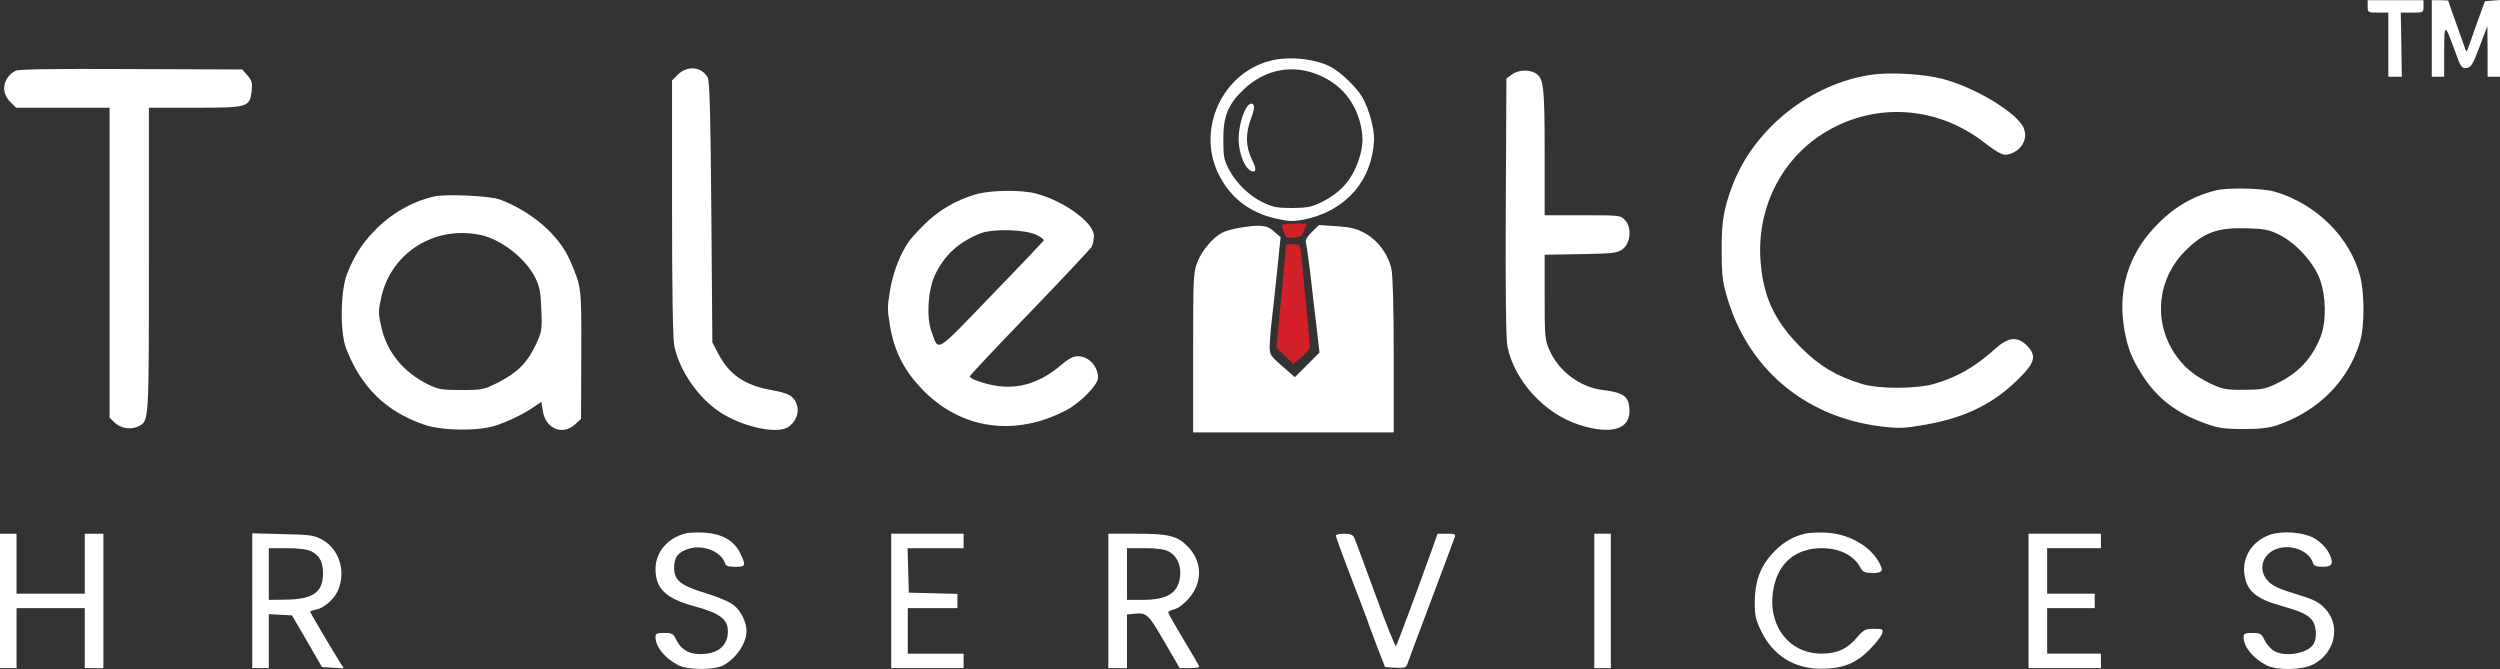 <svg xmlns="http://www.w3.org/2000/svg" id="uuid-97aceae1-d740-47a9-a43b-0b0d0aea2291" viewBox="0 0 1209 323.53"><rect x="0" y="0" width="1209" height="323.53" fill="#333333" stroke="none"/><g id="uuid-39b53096-89a4-4b83-8200-38bd20970a1a"><path d="M1145,3.1c0,2.9.1,3,5,3h5v31h6.5l-.2-15.5-.3-15.5h5.5c5.4,0,5.5,0,5.5-3V.1h-27v3Z" style="fill:#fff;"></path><path d="M1176,18.6v18.5h6v-12.3c0-13.7.3-13.7,5.1-.4,2.9,8.1,3.4,8.8,5.7,8.5,2.2-.3,3-1.6,6.3-10.3l3.8-10,.1,12.2v12.3h6V0l-3.7.3-3.6.3-4,11c-2.1,6-4.1,11.7-4.4,12.5-.4,1.1-.8.8-1.3-1-.5-1.4-2.5-7-4.4-12.4-2-5.5-3.6-10.1-3.6-10.3s-1.8-.3-4-.3h-4v18.5Z" style="fill:#fff;"></path><path d="M613.9,29.5c-22.8,6.1-35,32.7-24.9,54.1,5.6,11.7,14.9,19.1,28,22.1,6.4,1.4,8.4,1.5,13.5.5,20.2-4.1,33-18.6,34-38.5.2-5.4-2.5-15.2-5.8-20.9-2.9-4.8-10.3-11.9-15.2-14.5-7.9-4-20.5-5.3-29.6-2.8ZM638.5,36.6c9.5,4.2,15.9,11.5,18.9,21.5,2.1,7.1,2,12.5-.4,19.5-3.3,9.5-8.7,15.6-18,20.2-4.6,2.3-6.8,2.7-14,2.8-7.1,0-9.4-.4-14-2.6-6.9-3.3-13.1-9.3-16.7-16.1-2.4-4.6-2.7-6.5-2.7-14.3-.1-11.3,2.3-17.2,9.9-24.4,10.5-9.9,24.1-12.4,37-6.6Z" style="fill:#fff;"></path><path d="M603.3,51.3c-2.4,3.1-4.3,10.3-4.3,16.1.1,7.5,3.4,15,6.8,15.5q2.7.4-.3-5.6c-3.1-6.2-3.3-12.7-.5-20,1.9-5,1.9-7.2.1-7.2-.5,0-1.3.6-1.8,1.2Z" style="fill:#fff;"></path><path d="M7.5,34.2c-6.1,3.4-7.3,10.3-2.6,15l2.9,2.9h45.2v149.9l2.7,2.6c3,2.7,7.9,3.3,11.4,1.5,5-2.7,4.9-1.6,4.9-80.5V52.1h22.3c25.8,0,26.5-.3,27.4-8.1.4-3.8.1-5-2-7.5l-2.5-2.9-53.9-.2c-38.1-.2-54.4.1-55.8.8Z" style="fill:#fff;"></path><path d="M327.9,36l-2.9,2.9v61.6c0,40.9.4,63.3,1.1,66.8,2.6,12.7,12.7,26.6,23.8,33.1,10.8,6.3,25.1,9.3,30.8,6.4,3.5-1.8,5.8-6.6,4.9-10.1-1.2-4.9-3.7-6.5-12.2-8-13.2-2.3-20.6-7.3-26.2-17.9l-2.7-5.2-.5-63c-.4-48.4-.8-63.5-1.8-65.2-2.9-5.2-9.8-5.8-14.3-1.4Z" style="fill:#fff;"></path><path d="M731,36.1l-2.5,1.9-.3,62.3c-.2,40.8.1,64,.8,67.3,3.4,16.6,18,32.5,34.6,37.8,15.1,4.9,24.4,2.4,24.4-6.4,0-7.2-2.4-9.1-12.9-10.4-10.8-1.2-21.2-9-25.7-19.1-2.3-5.2-2.4-6.5-2.4-25.9v-20.4l17.4-.3c15.9-.3,17.7-.5,20.3-2.4,3.9-2.9,4.5-10.5,1.2-14-2.2-2.4-2.6-2.4-20.6-2.4h-18.3v-30.5c0-32.5-.5-36.1-4.8-38.4-3.2-1.7-8.4-1.3-11.2.9Z" style="fill:#fff;"></path><path d="M905.4,36.1c-29.6,4.2-56.9,25.8-67.5,53.4-4.3,11.3-5.4,17.7-5.3,31.6,0,10.9.4,15,2.3,21.5,9.9,35.4,37.7,59,74.6,63.6,9,1.1,11.1,1,21.5-.8,19.3-3.4,32.6-9.9,44.8-21.8,8.5-8.3,9.3-11.5,4.3-16.6-4.5-4.4-8.8-4-14.9,1.4-10.4,9.3-18.3,13.8-29.7,17.2-8.4,2.5-26.8,2.6-35,.1-12.4-3.8-20.5-8.6-29.5-17.6-13.1-13-18.7-25.3-19.7-43.5-1.3-25.3,11-48.8,32.3-61.2,23.9-14,53.2-12,75.7,5.3,8.5,6.5,10,7.1,14.3,5.1,4.9-2.4,7-7.4,5-12-2.9-7.1-23.5-19.6-39-23.6-9-2.4-25.3-3.4-34.2-2.1Z" style="fill:#fff;"></path><path d="M1071.5,92.1c-11.7,2.9-21.2,8.7-29.8,18.1-12,12.9-17.1,28.8-14.8,46.2,1.4,10.5,3.8,17,9.7,25.9,7.1,10.7,16,17.4,29.4,22.3,6.5,2.4,9,2.8,18.5,2.9,8.1,0,12.5-.5,16.5-1.8,20-6.7,34.9-21.6,40.4-40.8,2.1-7.3,2.1-23,0-31.2-4.9-18.9-21.2-35.1-41.3-41-5.7-1.7-23-2.1-28.6-.6ZM1102.2,113.5c8.1,4,16.7,13.4,19.7,21.6s3.2,20.2.4,27.6c-4.2,10.8-11.1,18.1-22,23.1-5,2.4-7.1,2.7-15.3,2.7-8.5.1-10.2-.3-16-3-8-3.8-13.3-8.3-17.6-14.9-10.3-16.1-7.9-36.3,5.8-49.7,8.8-8.6,15.3-10.9,29.3-10.5,8.6.2,10.8.7,15.7,3.1Z" style="fill:#fff;"></path><path d="M471.9,94c-9.5,2.7-18.3,7.9-24.8,14.5-3.4,3.3-6.8,7.1-7.6,8.3-4.1,5.9-7.6,14.8-9,23.2-1.4,8.1-1.4,10-.1,17.5,2.1,12.8,7.2,22.4,16.5,31.7,18.6,18.6,44.4,22,68.9,9.1,6.7-3.6,15.2-12.2,15.2-15.6,0-6.4-5.9-11.6-11.5-10.2-1.3.3-3.9,1.9-5.7,3.5-13.2,11.4-26.2,13.8-42,7.9-1.6-.6-2.8-1.4-2.8-1.9,0-.4,13-14.3,28.9-30.7,15.8-16.4,29.3-30.8,30-31.9.6-1.2,1.1-3.6,1.1-5.4,0-6.3-14.4-16.8-28-20.4-7.2-1.9-22-1.7-29.1.4ZM501.3,113.6c2,1,3.6,2.2,3.5,2.6-.2.4-11.5,12.4-25.3,26.6-27.4,28.5-25.5,27.3-28.9,18-2.7-7.1-1.9-20.3,1.5-27.7,4.5-9.6,11.3-15.9,21.9-20.2,6-2.4,21.7-2,27.3.7Z" style="fill:#fff;"></path><path d="M210,95c-10.9,2.5-21.1,8.4-29.2,16.9-6.1,6.4-9.6,12-13,20.7-3.2,8.2-3.4,28.3-.4,36,7.3,18.7,19.3,30.4,37.5,36.7,8.8,3.1,26.7,3.3,35.1.4,6.5-2.2,13.1-5.5,18.2-8.9l3.6-2.5.7,4.4c1.2,8.5,9.6,12.1,15.5,6.6l3-2.7.1-31c.1-33.2.2-32.4-5.4-45.6-5.3-12.2-18.5-23.7-33.9-29.5-4.8-1.8-26-2.8-31.8-1.5ZM232.3,113.6c10.1,2.1,22.1,11.5,26.7,21,2,4.1,2.5,6.9,2.8,15.3.4,9.6.2,10.6-2.6,16.6-4.1,8.8-8.9,13.6-17.8,18.2-7.5,3.8-8,3.9-18.3,3.9-9.5,0-11.2-.3-16.1-2.7-11.9-5.9-19.9-15.6-22.6-27.8-1.5-6.4-1.5-7.6,0-14.4,4.8-21.5,25.7-34.7,47.9-30.1Z" style="fill:#fff;"></path><path d="M620,109c0,.5.4,2.2,1,3.6.9,2.3,1.5,2.6,4.7,2.3,3.1-.3,3.9-.8,5-3.6l1.3-3.2h-6c-3.3,0-6,.4-6,.9Z" style="fill:#d32028;"></path><path d="M599.2,110.2c-2.9.5-6.5,1.5-8.1,2.3-4.7,2.5-10,8.8-12.1,14.4-1.9,4.9-2,7.8-2,43.7v38.5h97v-37c0-22.8-.4-38.8-1.1-42-1.5-7-6.4-13.7-12.6-17.2-4.1-2.3-6.8-3-13.7-3.5l-8.7-.6-3.4,3.3c-2.3,2.2-3.3,4-3,5.1.3,1,1.2,7.1,2,13.6.7,6.5,2.1,18.1,3,25.7l1.6,14-5.9,5.9-6,6-6.1-5.3c-5.8-5.1-6.1-5.5-6.1-9.9.1-2.5.5-8,1-12.1s1.7-14.9,2.6-23.9l1.7-16.5-3.2-2.8c-3.4-3.1-6.7-3.4-16.9-1.7Z" style="fill:#fff;"></path><path d="M622,118.3c-.1.9-3.1,33.7-3.9,41.1l-.8,8.9,4.1,3.8,4.1,3.9,4-3.4c2.7-2.2,4-4.1,3.9-5.7-.1-1.9-2-22.6-4.1-43.6-.5-5.1-.6-5.2-3.9-5.2-1.9,0-3.4.1-3.4.2Z" style="fill:#d32028;"></path><path d="M331.4,258c-8.6,2.2-14.4,9.1-14.4,17.1,0,9.5,4.9,14.3,18.5,18,12.8,3.5,16.5,6.3,16.5,12.3,0,7-5.1,11.1-13.7,10.9-5.4,0-9.1-2.4-11.3-7-1.3-2.8-2-3.2-5.7-3.2s-4.3.3-4.3,2c0,4.7,4.5,10.2,11,13.6,4.6,2.3,17.2,2.4,21.5.2,6.5-3.4,11.5-10.7,11.5-16.8,0-4.2-2.6-9.5-6-12.3-1.8-1.6-7.4-4-13.3-5.8-12.6-3.8-15.7-6.3-15.7-12.6,0-5.1,2.2-7.7,7.7-9.2,6.8-1.8,15.1,1.7,16.9,7.1.4,1.4,1.5,1.8,5,1.8,5.1,0,5.3-.6,2.3-6.7-2.9-5.9-8.6-9.2-17-9.8-3.5-.2-7.8-.1-9.5.4Z" style="fill:#fff;"></path><path d="M872.7,258.1c-6.3,1.6-11.2,4.7-15.8,9.8-5.8,6.5-8.3,13.6-8.3,23.4,0,6.5.5,8.6,3.2,14.1,5.7,11.6,15.8,17.9,28.5,18,10.7,0,17-2.4,23.8-9.2,3-3.1,5.8-6.6,6.1-7.9.6-2,.3-2.2-3.9-2.2s-5,.4-8.1,4c-4.9,5.8-9.8,8-17.4,8-17.3-.1-27.7-16.4-22.3-34.8,3.1-10.4,11.1-16.1,22.3-16.2,9,0,15.7,3.4,19.1,9.7,1,1.9,2,2.3,6.1,2.3q4.9,0,3.9-2.6c-3.4-9.1-14.5-16.2-26.5-16.9-3.8-.2-8.6,0-10.7.5Z" style="fill:#fff;"></path><path d="M1098.1,258.5c-8.7,2.9-13.9,10.7-12.7,19.3,1.1,8,5.6,11.8,18.2,15.3,9.5,2.7,12.8,4.3,14.8,7.2,1.8,2.6,2.1,8,.6,10.9-2.7,5-14.7,6.9-19.9,3.2-1.4-1.1-3.3-3.3-4.1-5.1-1.3-2.8-2-3.2-5.7-3.2s-4.3.3-4.3,2c0,4.7,4.5,10.2,11,13.6,5.2,2.6,17.2,2.4,22.7-.4,10.8-5.6,13.5-19.2,5.4-27.3-2.9-3-5.6-4.3-14.1-6.8-7.9-2.4-11.2-4-13.2-6.2-5.3-5.6-2.6-13.8,5.3-15.9,6.7-1.8,14.7,1.6,16.4,7,.5,1.6,1.5,2,5.2,2q4.5,0,3.9-3c-.8-4.2-4.1-8.3-8.6-10.9-5-2.8-14.9-3.6-20.9-1.7Z" style="fill:#fff;"></path><path d="M0,290.6v32.5h8v-29h33v29h9v-65h-9v29H8v-29H0v32.5Z" style="fill:#fff;"></path><path d="M122,290.5v32.6h8v-26.1l5.6.3,5.6.3,7.3,12.5,7.2,12.5,5.3.3,5.3.3-1.5-2.3c-3.5-5.5-14.8-24.6-14.8-25.1,0-.2,1.3-.7,2.9-1,3.9-.8,8.9-5.2,10.6-9.4,3.9-9.2.5-19.8-7.5-24.3-4.1-2.3-5.7-2.5-19.2-2.8l-14.8-.4v32.6ZM150.5,266.6c4.1,2,5.8,5.3,5.7,11.1-.1,8.9-5.1,12.2-18.4,12.3l-7.8.1v-25h8.6c5.7,0,9.7.5,11.9,1.5Z" style="fill:#fff;"></path><path d="M431,290.6v32.5h35v-7h-27v-22h24v-6.9l-11.7-.3-11.8-.3-.3-10.8-.3-10.7h27.1v-7h-35v32.5Z" style="fill:#fff;"></path><path d="M536,290.6v32.5h9v-25.9l2.8-.3c6.8-.8,7.3-.3,15.2,13.3l7.5,12.9h4.8c2.6,0,4.7-.3,4.7-.6,0-.4-3.4-6.2-7.5-13s-7.5-12.7-7.5-13.3c0-.5,1.3-1.2,3-1.6s4.6-2.5,6.9-5.2c6.9-7.8,6.6-18.1-.8-25.4-4.9-4.9-9.1-5.9-24.8-5.9h-13.3v32.5ZM565,266.6c4.2,2.1,6.3,6.8,5.7,12.2-.9,8-6.2,11.3-18.2,11.3h-7.5v-25h8.5c5.7,0,9.6.5,11.5,1.5Z" style="fill:#fff;"></path><path d="M646,259c0,.5,3.4,9.9,7.6,20.8s8,20.9,8.4,22.3c.5,1.4,2.4,6.5,4.3,11.5l3.5,9,5,.3c4,.2,5.1,0,5.7-1.5.3-1,5.5-14.9,11.5-30.8,6-16,11.2-29.8,11.5-30.8.6-1.5.1-1.7-3.8-1.7h-4.5l-2,5.7c-8.2,22.8-17.5,47.9-18.1,48.6-.4.4-4.9-10.9-10-25-5.2-14.2-9.8-26.6-10.3-27.6-.6-1.2-2.1-1.7-4.8-1.7-2.2,0-4,.4-4,.9Z" style="fill:#fff;"></path><path d="M771,290.6v32.5h8v-65h-8v32.5Z" style="fill:#fff;"></path><path d="M981,290.6v32.5h35v-7h-26v-22h23v-7h-23v-22h26v-7h-35v32.5Z" style="fill:#fff;"></path></g></svg>